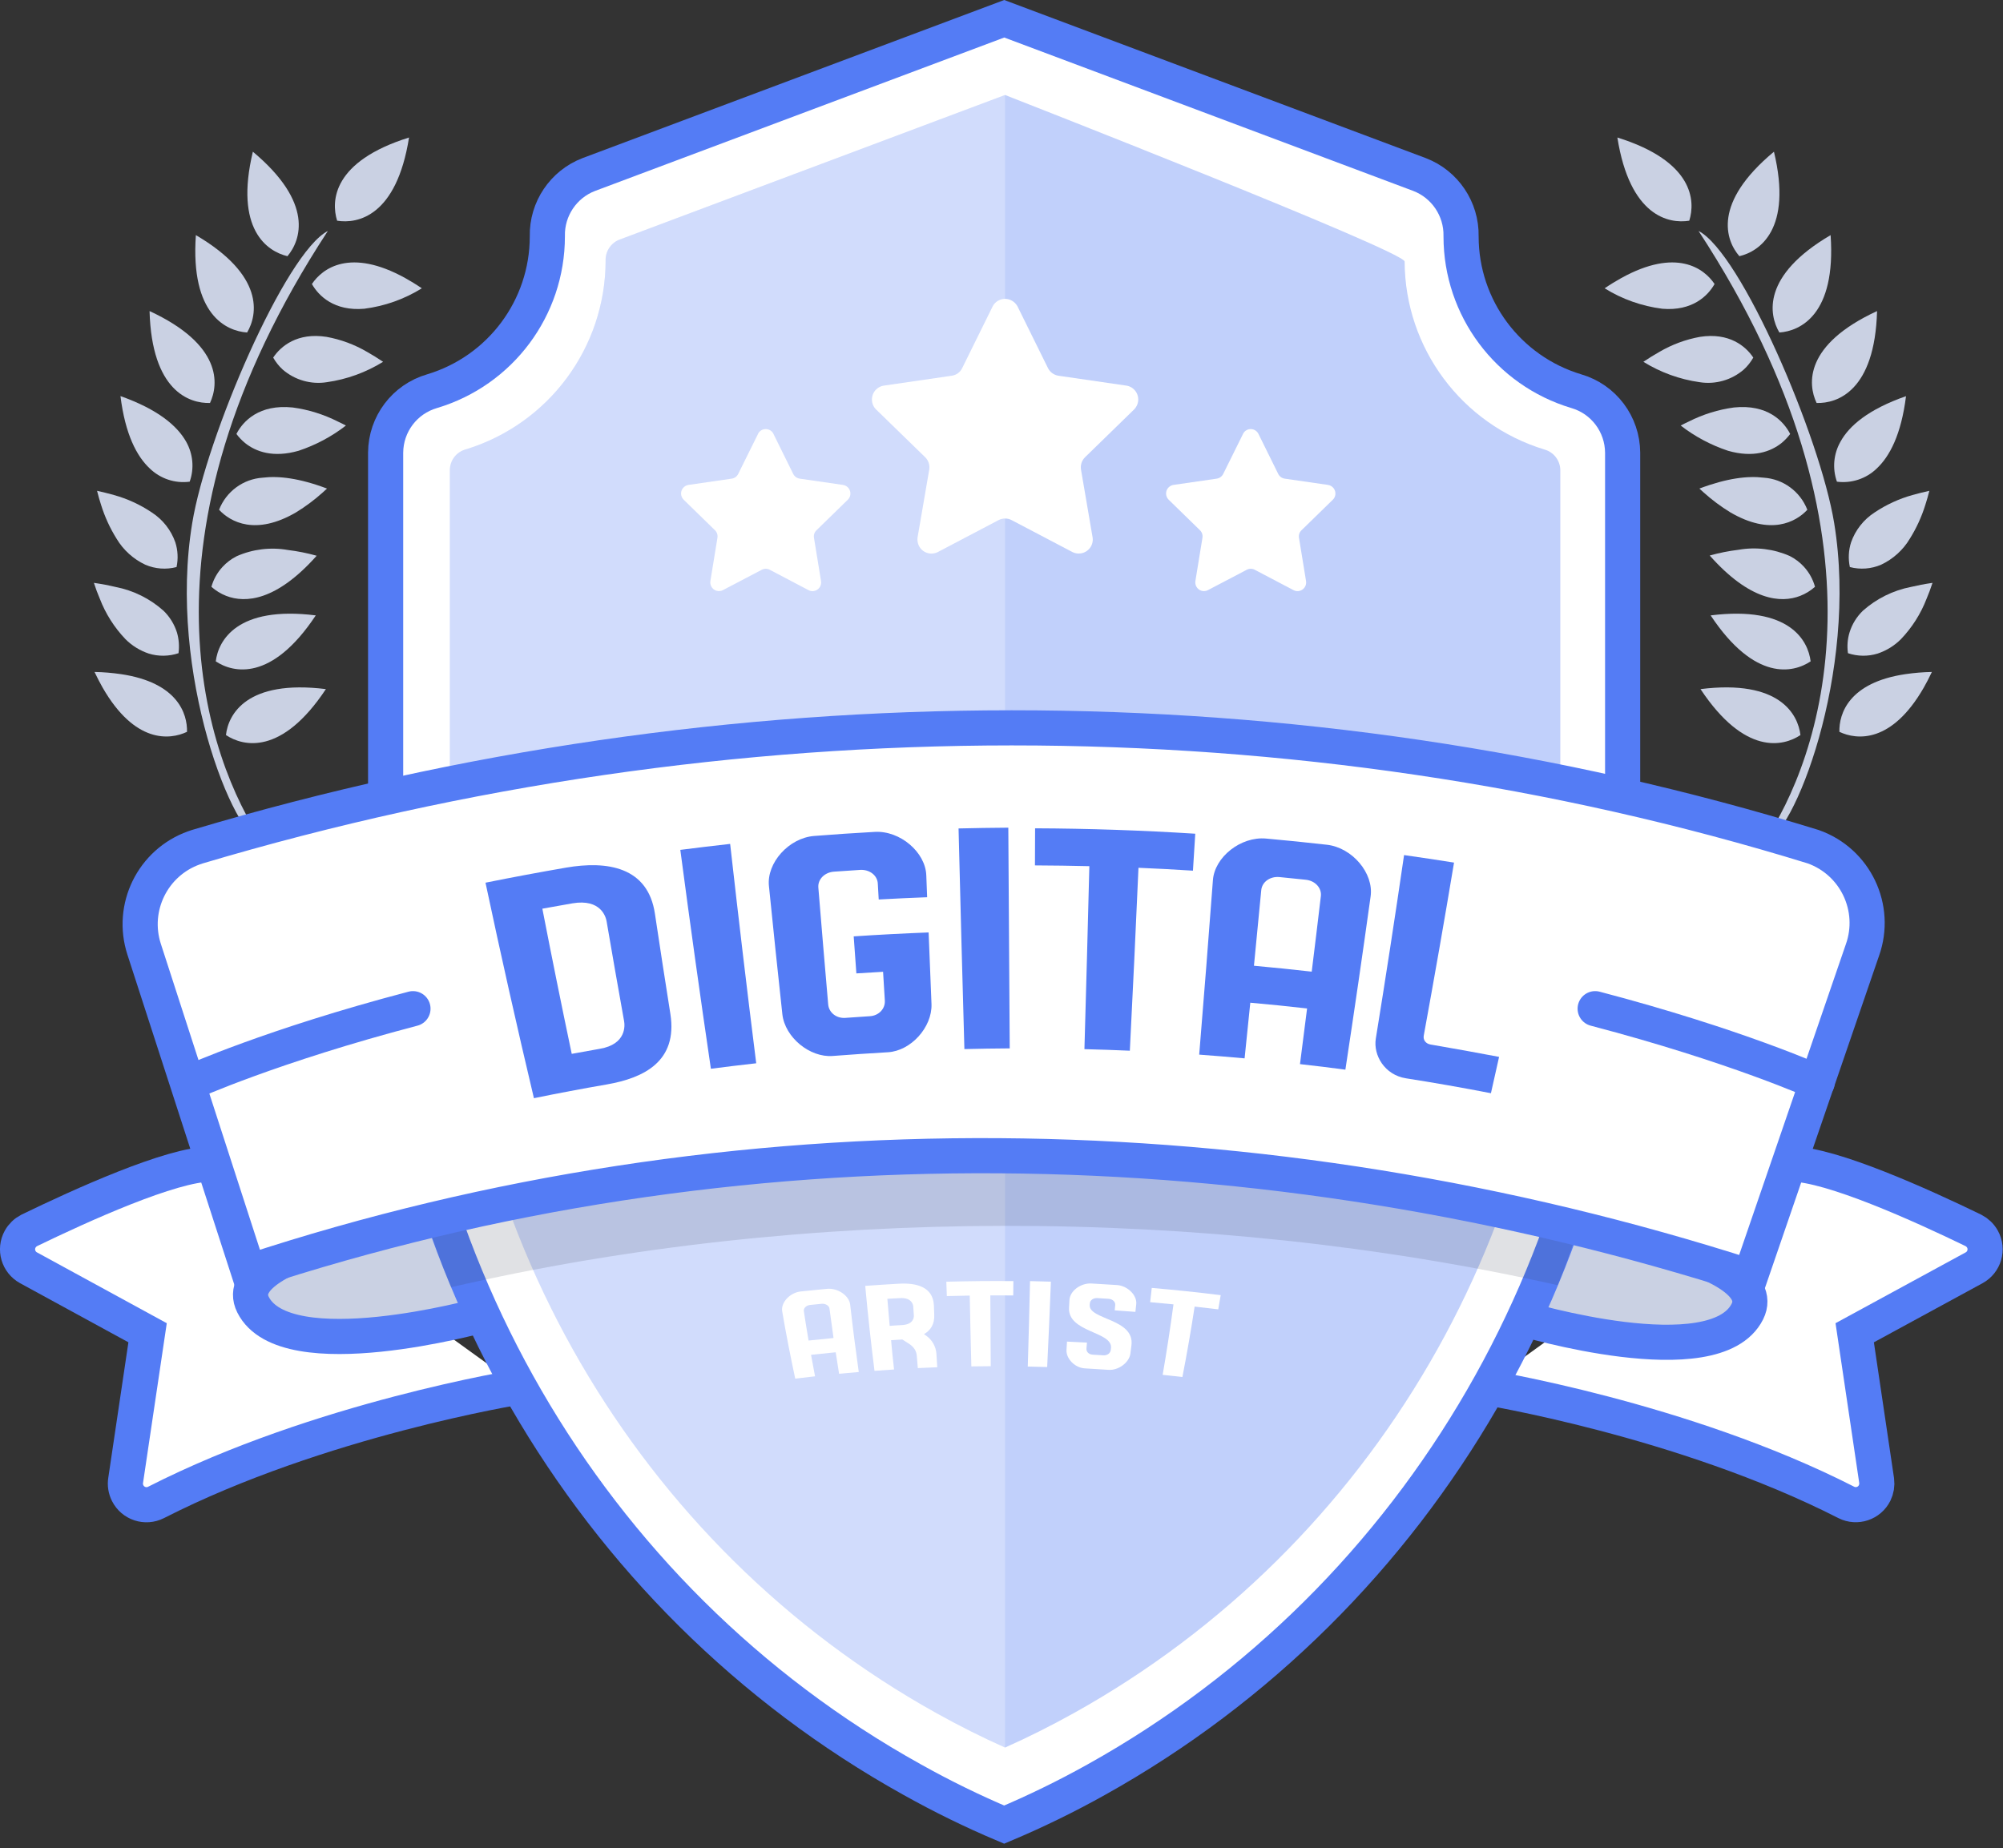 <svg width="285" height="263" viewBox="0 0 285 263" fill="none" xmlns="http://www.w3.org/2000/svg">
<rect x="0" y="0" width="285" height="263" fill="#333333" stroke="none"/>
<g clip-path="url(#clip0)">
<path d="M211 197.38C211 197.38 239.43 201.94 262.71 213.82C264.19 214.56 265.99 213.96 266.73 212.48C267 211.93 267.1 211.32 267.02 210.71L263.9 189.67L280.9 180.42C282.35 179.62 282.88 177.8 282.08 176.35C281.78 175.81 281.33 175.38 280.78 175.1C273.48 171.55 260.48 165.67 254.9 165.67" fill="white"/>
<path d="M211 197.38C211 197.38 239.43 201.94 262.71 213.82C264.19 214.56 265.99 213.96 266.73 212.48C267 211.93 267.1 211.32 267.02 210.71L263.9 189.67L280.9 180.42C282.35 179.62 282.88 177.8 282.08 176.35C281.78 175.81 281.33 175.38 280.78 175.1C273.48 171.55 260.48 165.67 254.9 165.67" stroke="#547CF5" stroke-width="5" stroke-miterlimit="10"/>
<path d="M73.9 197.38C73.9 197.38 45.48 201.94 22.2 213.82C20.72 214.57 18.92 213.98 18.17 212.5C17.88 211.93 17.78 211.29 17.88 210.67L21 189.67L4.05 180.42C2.6 179.62 2.07 177.8 2.87 176.35C3.17 175.81 3.62 175.38 4.17 175.1C11.48 171.55 24.42 165.67 30 165.67" fill="white"/>
<path d="M73.9 197.38C73.9 197.38 45.48 201.94 22.2 213.82C20.72 214.57 18.92 213.98 18.17 212.5C17.88 211.93 17.78 211.29 17.88 210.67L21 189.67L4.05 180.42C2.6 179.62 2.07 177.8 2.87 176.35C3.17 175.81 3.62 175.38 4.17 175.1C11.48 171.55 24.42 165.67 30 165.67" stroke="#547CF5" stroke-width="5" stroke-miterlimit="10"/>
<path d="M63.48 173.15C63.48 173.15 32 177.67 36 185.67C40.62 194.9 68.5 187.17 68.5 187.17L63.48 173.15Z" fill="#CAD1E3" stroke="#547CF5" stroke-width="5" stroke-miterlimit="10"/>
<path d="M221.49 174.15C221.49 174.15 252.63 178.65 248.63 186.65C244.01 195.88 216.63 187.65 216.63 187.65L221.49 174.15Z" fill="#CAD1E3" stroke="#547CF5" stroke-width="5" stroke-miterlimit="10"/>
<path d="M260.98 74.45C258.98 62.18 247.71 35.95 241.68 32.87C270.33 76.64 258.88 108.18 250.96 119.87C255.03 119.45 264.48 95.79 260.98 74.45Z" fill="#CAD1E3"/>
<path d="M261.72 104.15C264.18 105.32 269.14 105.83 273.72 97.87C274.11 97.19 274.49 96.45 274.88 95.63C273.62 95.65 272.37 95.76 271.12 95.94C263.07 97.13 261.66 101.56 261.72 104.15Z" fill="#CAD1E3"/>
<path d="M266.73 72.93C265.17 73.94 263.99 75.44 263.38 77.19C263.02 78.32 262.96 79.54 263.21 80.7C264.69 81.09 266.25 80.97 267.65 80.37C269.35 79.57 270.78 78.28 271.74 76.67C272.68 75.17 273.42 73.55 273.95 71.85C274.15 71.23 274.34 70.58 274.52 69.85C273.66 70.04 272.86 70.24 272.12 70.45C270.21 70.98 268.39 71.82 266.73 72.93Z" fill="#CAD1E3"/>
<path d="M265.07 86.91C264.18 87.77 263.52 88.84 263.16 90.02C262.87 90.97 262.8 91.98 262.94 92.96C264.31 93.42 265.79 93.44 267.17 93.01C268.42 92.59 269.56 91.89 270.49 90.95C272.07 89.29 273.31 87.34 274.13 85.2C274.42 84.51 274.71 83.76 274.97 82.95C273.85 83.11 272.83 83.31 271.9 83.53C269.37 84.02 267.01 85.19 265.07 86.91Z" fill="#CAD1E3"/>
<path d="M230.13 19.57C231.91 30.8 237.45 31.88 240.36 31.41C241.25 28.6 240.99 22.96 230.13 19.57Z" fill="#CAD1E3"/>
<path d="M247.49 36.46C250.36 35.78 255.06 32.65 252.41 21.59C243.63 28.89 245.53 34.2 247.49 36.46Z" fill="#CAD1E3"/>
<path d="M258.48 57.35C261.42 57.44 266.77 55.64 267.08 44.27C256.73 49.05 257.2 54.67 258.48 57.35Z" fill="#CAD1E3"/>
<path d="M256.18 104.61C255.83 101.68 253.24 96.66 241.96 98.07C248.25 107.55 253.74 106.24 256.18 104.61Z" fill="#CAD1E3"/>
<path d="M253.18 47.32C256.12 47.12 261.27 44.81 260.47 33.46C250.66 39.22 251.68 44.78 253.18 47.32Z" fill="#CAD1E3"/>
<path d="M261.88 62.85C260.89 64.59 260.7 66.67 261.37 68.55C263.44 68.82 265.53 68.13 267.03 66.68C268.87 64.96 270.52 61.85 271.2 56.38C265.82 58.26 263.11 60.61 261.88 62.85Z" fill="#CAD1E3"/>
<path d="M248.12 52.59C248.66 52.1 249.11 51.52 249.47 50.89C248.39 49.27 246.04 47.29 241.88 47.94C239.84 48.31 237.88 49.04 236.09 50.09C235.37 50.5 234.61 50.96 233.83 51.49C236.27 53 238.99 53.99 241.83 54.39C244.08 54.75 246.39 54.09 248.12 52.59Z" fill="#CAD1E3"/>
<path d="M243.96 40.42C242.46 38.18 238.51 35.24 230.67 39.58C229.92 40 229.14 40.47 228.32 41.03C230.81 42.58 233.61 43.57 236.52 43.94C240.78 44.3 243 42.12 243.96 40.42Z" fill="#CAD1E3"/>
<path d="M253.49 63.05C253.95 62.67 254.36 62.24 254.72 61.76C253.78 59.92 251.47 57.5 246.72 57.99C244.48 58.29 242.31 58.97 240.29 59.99C239.91 60.17 239.53 60.35 239.14 60.56C241.16 62.13 243.44 63.34 245.87 64.15C249.49 65.19 251.94 64.28 253.49 63.05Z" fill="#CAD1E3"/>
<path d="M256.15 84.8C256.92 84.5 257.63 84.06 258.25 83.51C257.96 82.44 257.41 81.46 256.66 80.64C256.09 80.02 255.41 79.51 254.66 79.13C252.38 78.12 249.84 77.81 247.38 78.24C245.99 78.41 244.62 78.68 243.27 79.06C249 85.52 253.41 85.87 256.15 84.8Z" fill="#CAD1E3"/>
<path d="M257.16 72.55C256.15 69.95 253.73 68.16 250.94 67.98C248.69 67.7 245.72 68.05 241.8 69.53L242.38 70.06C243.57 71.13 244.85 72.09 246.21 72.92C251.94 76.26 255.53 74.3 257.16 72.55Z" fill="#CAD1E3"/>
<path d="M257.63 94.12C257.27 91.19 254.68 86.17 243.4 87.58C249.69 97.06 255.18 95.76 257.63 94.12Z" fill="#CAD1E3"/>
<path d="M27.35 74.45C29.35 62.18 40.62 35.95 46.65 32.87C18 76.64 29.45 108.18 37.37 119.87C33.31 119.45 23.82 95.79 27.35 74.45Z" fill="#CAD1E3"/>
<path d="M26.61 104.15C24.15 105.32 19.19 105.83 14.61 97.87C14.22 97.19 13.84 96.45 13.45 95.63C14.71 95.65 15.96 95.76 17.21 95.94C25.26 97.13 26.67 101.56 26.61 104.15Z" fill="#CAD1E3"/>
<path d="M21.6 72.93C23.16 73.94 24.34 75.44 24.95 77.19C25.31 78.32 25.37 79.54 25.12 80.7C23.64 81.09 22.08 80.97 20.68 80.37C18.98 79.57 17.55 78.28 16.59 76.67C15.65 75.17 14.91 73.55 14.38 71.85C14.18 71.23 13.99 70.58 13.81 69.85C14.67 70.04 15.47 70.24 16.21 70.45C18.13 70.98 19.95 71.82 21.6 72.93Z" fill="#CAD1E3"/>
<path d="M23.26 86.91C24.15 87.77 24.81 88.84 25.18 90.02C25.46 90.97 25.53 91.98 25.4 92.96C24.03 93.42 22.54 93.44 21.16 93.01C19.91 92.59 18.77 91.89 17.84 90.95C16.26 89.29 15.02 87.34 14.2 85.2C13.91 84.53 13.63 83.78 13.36 82.95C14.48 83.11 15.5 83.31 16.43 83.53C18.97 84.02 21.33 85.19 23.26 86.91Z" fill="#CAD1E3"/>
<path d="M58.2 19.57C56.42 30.8 50.88 31.88 47.97 31.41C47.08 28.6 47.35 22.96 58.2 19.57Z" fill="#CAD1E3"/>
<path d="M40.9 36.46C38.03 35.78 33.33 32.65 35.98 21.59C44.71 28.89 42.8 34.2 40.9 36.46Z" fill="#CAD1E3"/>
<path d="M29.88 57.35C26.94 57.44 21.59 55.64 21.28 44.27C31.6 49.05 31.14 54.67 29.88 57.35Z" fill="#CAD1E3"/>
<path d="M32.15 104.61C32.48 101.67 35.09 96.67 46.37 98.07C40.09 107.55 34.6 106.24 32.15 104.61Z" fill="#CAD1E3"/>
<path d="M35.16 47.32C32.22 47.12 27.07 44.81 27.87 33.46C37.67 39.22 36.66 44.78 35.16 47.32Z" fill="#CAD1E3"/>
<path d="M26.48 62.85C27.47 64.59 27.66 66.67 26.99 68.55C24.91 68.83 22.82 68.13 21.31 66.67C19.47 64.95 17.82 61.84 17.14 56.37C22.48 58.26 25.22 60.61 26.48 62.85Z" fill="#CAD1E3"/>
<path d="M40.22 52.59C39.68 52.1 39.23 51.52 38.87 50.89C39.95 49.27 42.3 47.29 46.46 47.94C48.5 48.31 50.46 49.04 52.25 50.09C52.97 50.5 53.73 50.96 54.51 51.49C52.07 53 49.35 53.99 46.51 54.39C44.26 54.75 41.95 54.09 40.22 52.59Z" fill="#CAD1E3"/>
<path d="M44.38 40.42C45.88 38.18 49.83 35.24 57.67 39.58C58.42 40 59.2 40.47 60.02 41.03C57.53 42.58 54.73 43.57 51.82 43.94C47.56 44.3 45.34 42.12 44.38 40.42Z" fill="#CAD1E3"/>
<path d="M34.87 63.05C34.41 62.67 34 62.24 33.64 61.76C34.58 59.92 36.89 57.5 41.64 57.99C43.88 58.29 46.05 58.97 48.07 59.99C48.45 60.17 48.83 60.35 49.22 60.56C47.2 62.13 44.92 63.34 42.49 64.15C38.87 65.19 36.4 64.28 34.87 63.05Z" fill="#CAD1E3"/>
<path d="M32.18 84.8C31.41 84.5 30.7 84.06 30.08 83.51C30.38 82.45 30.92 81.48 31.67 80.67C32.24 80.05 32.92 79.54 33.67 79.16C35.95 78.15 38.49 77.84 40.95 78.27C42.34 78.44 43.71 78.71 45.06 79.09C39.34 85.52 34.93 85.87 32.18 84.8Z" fill="#CAD1E3"/>
<path d="M31.17 72.55C32.18 69.95 34.6 68.16 37.39 67.98C39.64 67.7 42.61 68.05 46.53 69.53L45.95 70.06C44.76 71.13 43.48 72.09 42.12 72.92C36.39 76.26 32.8 74.3 31.17 72.55Z" fill="#CAD1E3"/>
<path d="M30.7 94.12C31.06 91.19 33.7 86.17 44.93 87.58C38.65 97.06 33.16 95.76 30.7 94.12Z" fill="#CAD1E3"/>
<path d="M224.28 55.67C214.56 52.75 207.9 43.82 207.89 33.67V33.61C207.96 29.74 205.6 26.23 201.99 24.84L142.89 2.67L83.77 24.84C80.16 26.23 77.8 29.74 77.88 33.61V33.67C77.87 43.82 71.2 52.76 61.48 55.67C57.58 56.8 54.9 60.35 54.87 64.41V124.37C54.87 177.67 83.21 227.37 129.78 253.26C134.03 255.64 138.4 257.78 142.88 259.67C147.36 257.78 151.73 255.65 155.97 253.28C202.54 227.33 230.88 177.67 230.88 124.37V64.43C230.86 60.37 228.18 56.8 224.28 55.67Z" fill="white" stroke="#547CF5" stroke-width="5" stroke-miterlimit="10"/>
<path d="M143.01 13.52L88.1 34.12C86.89 34.61 86.12 35.81 86.17 37.12C86.14 49.47 78.07 60.35 66.26 63.96C64.95 64.32 64.04 65.49 64.01 66.85V124.67C64.01 174.38 90.53 220.03 133.22 243.79C136.49 245.61 139.77 247.26 143.01 248.7C146.25 247.26 149.54 245.61 152.81 243.79C195.5 220.03 222.01 174.38 222.01 124.67V66.87C221.98 65.52 221.07 64.34 219.77 63.98C207.98 60.39 199.91 49.54 199.86 37.22C199.85 35.74 143.01 13.52 143.01 13.52Z" fill="#C1D0FB"/>
<path opacity="0.25" d="M142.96 13.54L88.09 34.12C86.88 34.61 86.11 35.81 86.16 37.12C86.13 49.47 78.06 60.35 66.25 63.96C64.94 64.32 64.03 65.49 64 66.85V124.67C64 174.38 90.52 220.03 133.21 243.79C136.48 245.61 139.76 247.26 143 248.7V13.67L142.96 13.54Z" fill="white"/>
<path opacity="0.15" d="M230 122.98C173 110.15 112.31 110.43 54 123.69V124.37C54 144.64 56.55 165.07 64.19 183.19C114.42 171.58 171.35 171.61 221.63 182.9C229.14 164.9 230 144.47 230 124.37V122.98Z" fill="#323A4F"/>
<path d="M144.76 43.57L149.12 52.4C149.41 52.97 149.96 53.37 150.59 53.47L160.34 54.89C161.42 55.1 162.13 56.15 161.92 57.23C161.85 57.6 161.67 57.94 161.42 58.22L154.37 65.09C153.92 65.54 153.71 66.19 153.81 66.82L155.47 76.53C155.61 77.63 154.83 78.63 153.73 78.76C153.36 78.81 152.98 78.75 152.64 78.59L143.92 74.01C143.35 73.72 142.67 73.72 142.1 74.01L133.39 78.59C132.39 79.06 131.2 78.64 130.73 77.64C130.57 77.29 130.51 76.91 130.55 76.53L132.22 66.82C132.32 66.19 132.11 65.54 131.66 65.09L124.6 58.22C123.85 57.41 123.89 56.15 124.7 55.39C124.98 55.13 125.32 54.96 125.69 54.89L135.43 53.47C136.07 53.38 136.62 52.98 136.9 52.4L141.26 43.57C141.79 42.6 143.01 42.25 143.98 42.79C144.3 42.97 144.57 43.24 144.76 43.57Z" fill="white"/>
<path d="M110.11 61.87L112.86 67.44C113.04 67.81 113.39 68.06 113.79 68.12L119.94 69.01C120.62 69.11 121.09 69.74 120.99 70.42C120.95 70.69 120.83 70.93 120.63 71.12L116.18 75.46C115.88 75.74 115.75 76.15 115.82 76.55L116.82 82.68C116.94 83.35 116.49 83.99 115.82 84.11C115.55 84.16 115.27 84.11 115.03 83.98L109.53 81.09C109.17 80.9 108.74 80.9 108.38 81.09L102.87 83.98C102.27 84.3 101.53 84.07 101.21 83.47C101.08 83.23 101.04 82.95 101.08 82.68L102.08 76.55C102.15 76.15 102.02 75.74 101.73 75.46L97.28 71.12C96.79 70.64 96.78 69.85 97.26 69.37C97.45 69.18 97.69 69.05 97.96 69.01L104.11 68.12C104.51 68.06 104.86 67.81 105.04 67.44L107.8 61.87C108.03 61.23 108.74 60.9 109.38 61.14C109.72 61.26 109.99 61.53 110.11 61.87Z" fill="white"/>
<path d="M179.12 61.87L181.87 67.44C182.05 67.81 182.4 68.06 182.8 68.12L188.95 69.01C189.63 69.11 190.1 69.74 190 70.42C189.96 70.69 189.84 70.93 189.64 71.12L185.19 75.46C184.89 75.74 184.76 76.15 184.83 76.55L185.83 82.68C185.95 83.35 185.5 83.99 184.83 84.11C184.56 84.16 184.28 84.11 184.04 83.98L178.54 81.09C178.18 80.9 177.75 80.9 177.39 81.09L171.88 83.98C171.28 84.3 170.54 84.07 170.22 83.47C170.09 83.23 170.05 82.95 170.09 82.68L171.09 76.55C171.16 76.15 171.03 75.74 170.74 75.46L166.29 71.12C165.8 70.64 165.79 69.85 166.27 69.37C166.46 69.18 166.7 69.05 166.97 69.01L173.12 68.12C173.52 68.06 173.87 67.81 174.05 67.44L176.81 61.87C177.04 61.23 177.75 60.9 178.39 61.14C178.72 61.26 178.99 61.53 179.12 61.87Z" fill="white"/>
<path d="M249.03 181.72C179.81 159.47 104.51 158.23 35.38 181.01L20.51 135.1C18.58 129.16 21.72 122.76 27.6 120.66L28.07 120.5C103.63 97.98 184.8 97.91 258 120.5C264 122.63 267.13 129.21 265 135.21C264.98 135.27 264.96 135.32 264.94 135.38L249.03 181.72Z" fill="white" stroke="#547CF5" stroke-width="5" stroke-miterlimit="10" stroke-linecap="round"/>
<path d="M27.16 154.03C27.16 154.03 38.71 148.81 58.76 143.55Z" fill="white"/>
<path d="M27.16 154.03C27.16 154.03 38.71 148.81 58.76 143.55" stroke="#547CF5" stroke-width="5" stroke-miterlimit="10" stroke-linecap="round"/>
<path d="M226.97 143.55C247.02 148.81 258.57 154.03 258.57 154.03Z" fill="white"/>
<path d="M226.97 143.55C247.02 148.81 258.57 154.03 258.57 154.03" stroke="#547CF5" stroke-width="5" stroke-miterlimit="10" stroke-linecap="round"/>
<path d="M118.91 192.45C117.74 192.56 116.57 192.68 115.4 192.81C115.58 193.83 115.78 194.85 115.97 195.87C115.03 195.97 114.08 196.08 113.15 196.2C112.47 193.01 111.84 189.83 111.3 186.64C111.07 185.37 112.4 183.95 113.96 183.79C115.2 183.66 116.44 183.54 117.67 183.42C119.21 183.27 120.83 184.4 120.97 185.67C121.33 188.87 121.74 192.07 122.19 195.26C121.26 195.34 120.34 195.42 119.39 195.51C119.22 194.49 119.06 193.47 118.91 192.45ZM118.6 190.42C118.4 189.03 118.21 187.64 118.03 186.26C117.98 185.81 117.47 185.5 116.9 185.55C116.36 185.6 115.83 185.66 115.29 185.71C114.72 185.77 114.3 186.17 114.38 186.62C114.59 188.01 114.81 189.39 115.05 190.78C116.25 190.65 117.42 190.53 118.6 190.42Z" fill="white"/>
<path d="M132.93 187.08C133 188.47 132.39 189.34 131.47 189.87C131.57 189.94 131.7 190.02 131.8 190.1C132.62 190.68 133.17 191.62 133.24 192.67C133.27 193.31 133.33 193.94 133.36 194.58C132.44 194.62 131.51 194.65 130.59 194.7C130.55 194.12 130.5 193.55 130.45 192.97C130.4 192.29 130.07 191.7 129.3 191.21C128.99 191.01 128.7 190.82 128.39 190.63C127.85 190.66 127.31 190.69 126.79 190.73C126.91 192.12 127.05 193.51 127.21 194.9C126.29 194.96 125.35 195.02 124.43 195.09C123.92 191.06 123.48 187.03 123.11 183C124.72 182.88 126.32 182.78 127.91 182.69C130.38 182.55 132.75 183.13 132.88 185.76C132.89 186.2 132.91 186.64 132.93 187.08ZM128.33 188.58C130.02 188.49 130.04 187.44 130.03 187.21C130 186.78 129.97 186.35 129.94 185.92C129.92 185.69 129.75 184.64 128.04 184.74C127.45 184.77 126.84 184.81 126.26 184.84C126.37 186.12 126.47 187.41 126.59 188.69C127.17 188.64 127.75 188.61 128.33 188.58Z" fill="white"/>
<path d="M144.17 184.36C143.08 184.35 141.98 184.35 140.91 184.35C140.92 187.71 140.94 191.07 140.97 194.43C140.05 194.43 139.12 194.44 138.21 194.46C138.12 191.1 138.05 187.74 137.98 184.38C136.91 184.4 135.81 184.42 134.72 184.45C134.69 183.77 134.67 183.09 134.65 182.41C137.84 182.32 141.01 182.29 144.19 182.32C144.19 183 144.18 183.68 144.17 184.36Z" fill="white"/>
<path d="M146.56 182.32C147.54 182.34 148.53 182.37 149.53 182.4C149.37 186.45 149.2 190.5 149 194.55C148.08 194.52 147.16 194.5 146.24 194.48C146.37 190.42 146.46 186.37 146.56 182.32Z" fill="white"/>
<path d="M151.82 190.93C152.76 190.97 153.71 191.02 154.66 191.07C154.64 191.35 154.61 191.63 154.59 191.91C154.55 192.38 154.91 192.75 155.47 192.79C155.98 192.82 156.49 192.85 157 192.88C157.54 192.92 158 192.59 158.05 192.1L158.08 191.84C158.32 189.47 151.92 189.65 152.11 186.11C152.13 185.74 152.15 185.38 152.17 185.01C152.23 183.73 153.76 182.58 155.28 182.66C156.5 182.73 157.71 182.8 158.92 182.88C160.45 182.98 161.82 184.35 161.67 185.62C161.63 185.98 161.59 186.34 161.55 186.7C160.57 186.62 159.58 186.55 158.61 186.48C158.63 186.23 158.65 185.97 158.68 185.72C158.72 185.27 158.31 184.88 157.74 184.84C157.21 184.8 156.67 184.78 156.14 184.74C155.57 184.7 155.1 185.04 155.07 185.49L155.05 185.7C154.89 187.84 161.46 187.63 160.99 191.45C160.94 191.85 160.89 192.25 160.84 192.64C160.67 193.92 159.13 195.05 157.73 194.95C156.62 194.87 155.47 194.8 154.35 194.74C152.95 194.66 151.66 193.36 151.75 192.08C151.77 191.72 151.79 191.33 151.82 190.93Z" fill="white"/>
<path d="M173.34 186.34C172.22 186.2 171.09 186.07 169.98 185.95C169.47 189.29 168.89 192.63 168.24 195.97C167.3 195.86 166.36 195.76 165.43 195.66C166.01 192.32 166.52 188.97 166.97 185.63C165.85 185.52 164.75 185.42 163.65 185.32C163.73 184.64 163.81 183.97 163.88 183.29C167.12 183.57 170.39 183.91 173.69 184.32C173.56 184.99 173.47 185.66 173.34 186.34Z" fill="white"/>
<path d="M95.39 144.32C96.43 151.04 91.64 153.41 86.35 154.33C82.89 154.93 79.43 155.58 75.97 156.29C73.55 146.08 71.25 135.85 69.08 125.62C72.9 124.85 76.71 124.14 80.52 123.48C86.37 122.47 92.21 123.34 93.19 130.06C93.9 134.82 94.64 139.57 95.39 144.32ZM86.31 131.11C86.21 130.53 85.52 127.87 81.44 128.56C80.02 128.81 78.6 129.06 77.17 129.32C78.51 136.21 79.9 143.1 81.35 149.98C82.68 149.73 84.02 149.49 85.35 149.26C89.16 148.61 88.91 145.9 88.8 145.32C87.95 140.59 87.12 135.85 86.31 131.11Z" fill="#547CF5"/>
<path d="M96.8 120.95C99.16 120.65 101.53 120.36 103.89 120.1C105.06 130.51 106.29 140.91 107.6 151.32C105.45 151.56 103.3 151.82 101.15 152.1C99.62 141.72 98.17 131.33 96.8 120.95Z" fill="#547CF5"/>
<path d="M126.34 149.75C123.72 149.9 121.1 150.08 118.48 150.28C115.23 150.53 111.69 147.64 111.32 144.35C110.66 138.27 110.02 132.18 109.41 126.1C109.06 122.81 112.24 119.25 115.84 118.97C118.72 118.74 121.59 118.55 124.47 118.39C128.07 118.19 131.69 121.28 131.8 124.59C131.84 125.62 131.88 126.66 131.92 127.69C129.62 127.78 127.32 127.88 125.03 128.01C124.98 127.26 124.94 126.51 124.9 125.75C124.84 124.58 123.73 123.72 122.39 123.8C121.15 123.88 119.9 123.96 118.66 124.05C117.32 124.15 116.34 125.15 116.44 126.32C116.89 131.86 117.36 137.4 117.84 142.94C117.94 144.11 119.01 144.95 120.27 144.86C121.44 144.78 122.6 144.7 123.78 144.62C125.04 144.54 125.97 143.57 125.9 142.4C125.82 141.03 125.73 139.67 125.65 138.3C124.38 138.37 123.11 138.45 121.85 138.53C121.72 136.77 121.6 135.02 121.47 133.26C125.02 133.02 128.58 132.84 132.13 132.7C132.27 136.1 132.4 139.51 132.54 142.91C132.64 146.22 129.59 149.56 126.34 149.75Z" fill="#547CF5"/>
<path d="M136.39 117.9C138.75 117.84 141.11 117.81 143.47 117.79C143.53 128.26 143.6 138.73 143.67 149.2C141.52 149.21 139.37 149.25 137.22 149.3C136.92 138.84 136.65 128.37 136.39 117.9Z" fill="#547CF5"/>
<path d="M169.74 123.91C167.16 123.74 164.58 123.61 161.99 123.5C161.61 132.18 161.2 140.85 160.76 149.53C158.61 149.44 156.46 149.36 154.3 149.31C154.55 140.63 154.78 131.95 155 123.27C152.42 123.21 149.84 123.17 147.26 123.16C147.27 121.4 147.27 119.64 147.28 117.88C154.87 117.91 162.47 118.17 170.07 118.65C169.97 120.4 169.86 122.15 169.74 123.91Z" fill="#547CF5"/>
<path d="M185.98 143.52C183.29 143.21 180.59 142.94 177.9 142.7C177.63 145.34 177.36 147.98 177.09 150.62C174.94 150.42 172.78 150.25 170.63 150.09C171.31 141.82 171.96 133.55 172.58 125.28C172.81 121.98 176.54 119.01 180.15 119.34C183.03 119.6 185.92 119.89 188.8 120.22C192.42 120.63 195.49 124.29 195.02 127.57C193.88 135.79 192.68 144.01 191.43 152.23C189.28 151.94 187.12 151.68 184.97 151.44C185.31 148.79 185.64 146.15 185.98 143.52ZM186.64 138.28C187.08 134.71 187.52 131.12 187.94 127.54C188.08 126.38 187.14 125.34 185.79 125.2C184.54 125.07 183.3 124.94 182.05 124.82C180.71 124.69 179.57 125.52 179.46 126.68C179.12 130.27 178.77 133.85 178.42 137.44C181.16 137.69 183.9 137.97 186.64 138.28Z" fill="#547CF5"/>
<path d="M213.3 150.41C212.92 152.13 212.53 153.86 212.14 155.58C208.11 154.8 204.08 154.09 200.05 153.46C197.01 152.98 195.38 150.17 195.76 147.81C197.17 139.11 198.51 130.4 199.78 121.69C202.15 122.03 204.52 122.38 206.89 122.76C205.52 130.98 204.08 139.19 202.58 147.39C202.47 148.01 202.88 148.54 203.55 148.65C206.81 149.21 210.05 149.79 213.3 150.41Z" fill="#547CF5"/>
</g>
<defs>
<clipPath id="clip0">
<rect width="284.96" height="262.38" fill="white"/>
</clipPath>
</defs>
</svg>

